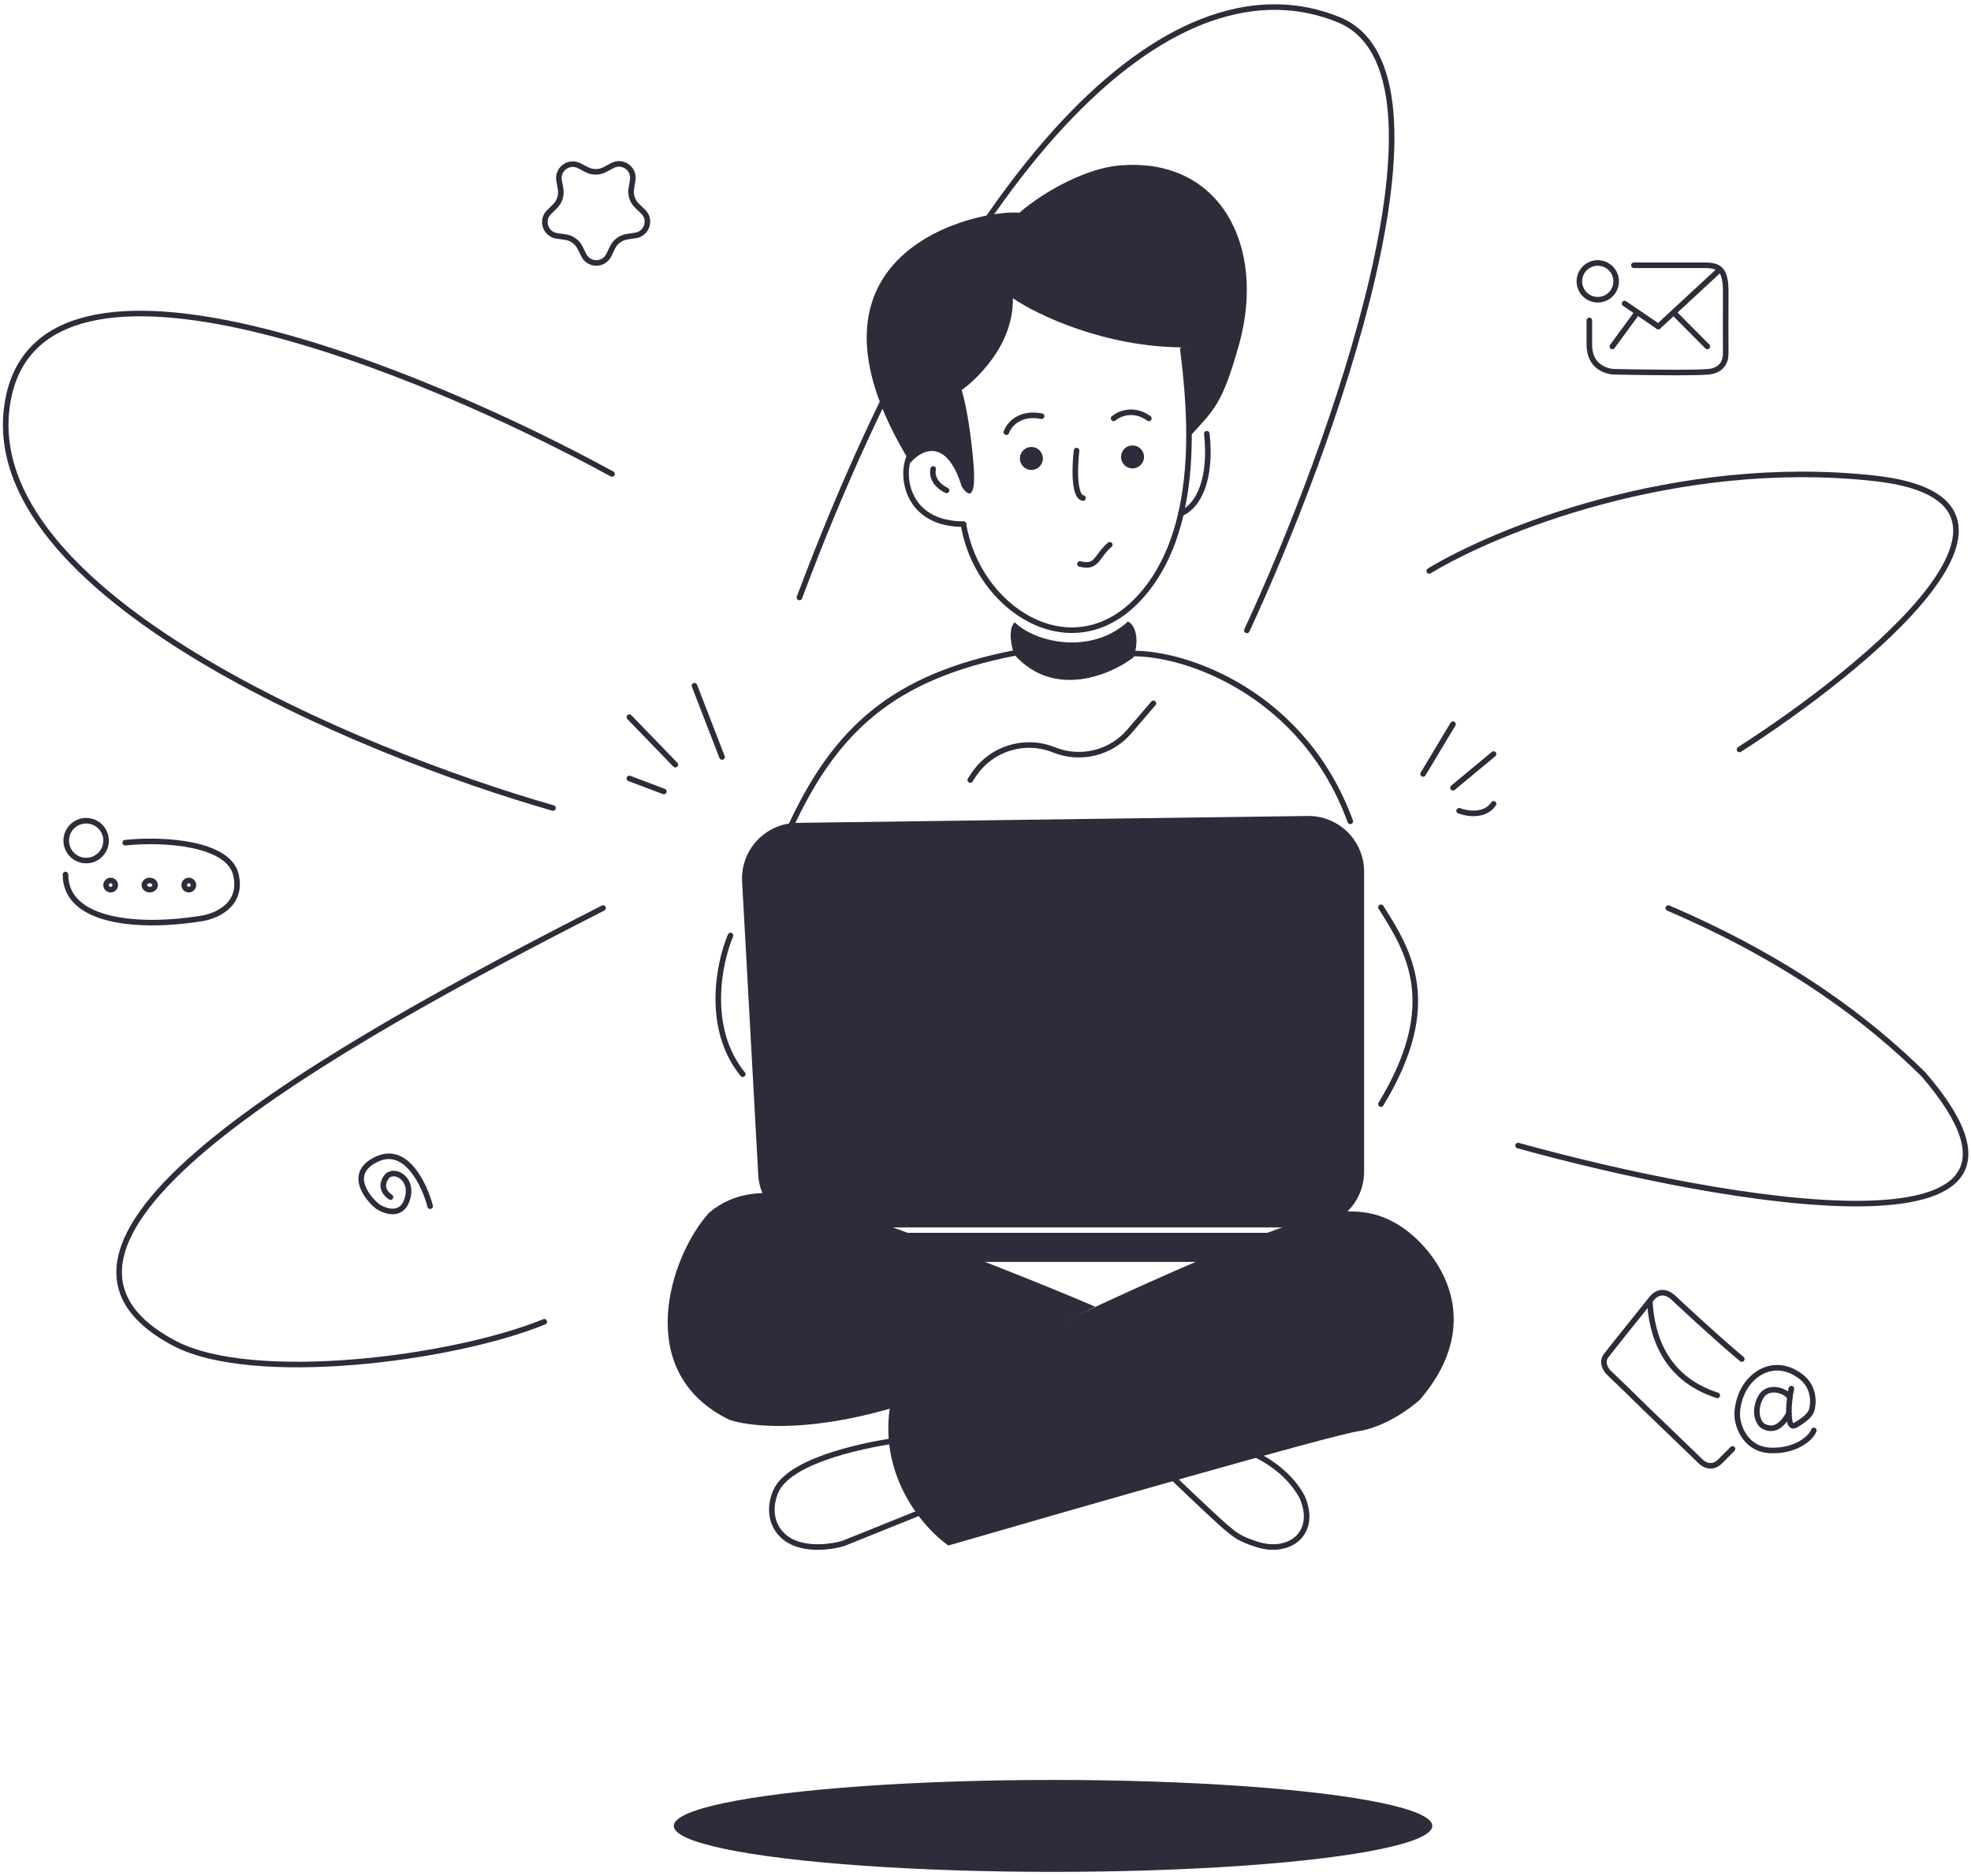 <?xml version="1.0" encoding="UTF-8"?> <svg xmlns="http://www.w3.org/2000/svg" width="354" height="337" viewBox="0 0 354 337" fill="none"><path d="M15.474 154.592C17.45 154.592 19.051 152.99 19.051 151.013C19.051 149.037 17.45 147.435 15.474 147.435C13.498 147.435 11.896 149.037 11.896 151.013C11.896 152.99 13.498 154.592 15.474 154.592Z" stroke="#2F2B3A"></path><path d="M22.484 151.378C29.7 150.635 41.023 151.513 42.362 157.097C43.7 162.68 38.59 164.722 35.867 165.045C25.502 166.693 11.758 165.917 11.758 157.097" stroke="#2F2B3A" stroke-linecap="round"></path><path d="M19.877 159.821C20.333 159.821 20.702 159.452 20.702 158.996C20.702 158.54 20.333 158.17 19.877 158.17C19.421 158.17 19.051 158.54 19.051 158.996C19.051 159.452 19.421 159.821 19.877 159.821Z" stroke="#2F2B3A"></path><path d="M27.857 158.996C27.857 159.397 27.484 159.821 26.894 159.821C26.305 159.821 25.931 159.397 25.931 158.996C25.931 158.595 26.305 158.17 26.894 158.17C27.484 158.17 27.857 158.595 27.857 158.996Z" stroke="#2F2B3A"></path><path d="M33.912 159.821C34.368 159.821 34.738 159.452 34.738 158.996C34.738 158.54 34.368 158.17 33.912 158.17C33.456 158.17 33.087 158.54 33.087 158.996C33.087 159.452 33.456 159.821 33.912 159.821Z" stroke="#2F2B3A"></path><path d="M286.966 53.844C288.79 53.844 290.269 52.365 290.269 50.541C290.269 48.717 288.79 47.238 286.966 47.238C285.142 47.238 283.664 48.717 283.664 50.541C283.664 52.365 285.142 53.844 286.966 53.844Z" stroke="#2F2B3A"></path><path d="M293.455 47.651C295.874 47.651 302.79 47.651 306.042 47.651C308.677 47.651 309.946 48.234 309.946 52.314C309.946 56.279 309.913 61.414 309.946 63.487C309.968 64.945 309.243 66.557 306.823 66.79C304.403 67.024 294.691 66.888 290.137 66.79C288.445 66.79 285.453 65.831 285.453 61.932V57.56" stroke="#2F2B3A" stroke-linecap="round"></path><path d="M291.782 54.532L297.837 58.661" stroke="#2F2B3A" stroke-linecap="round"></path><path d="M297.837 58.661L308.845 48.476" stroke="#2F2B3A" stroke-linecap="round"></path><path d="M300.627 56.184L303.635 59.212L306.643 62.24" stroke="#2F2B3A" stroke-linecap="round"></path><path d="M289.581 62.24L294.02 56.184" stroke="#2F2B3A" stroke-linecap="round"></path><path d="M311.169 260.289C310.254 261.205 309.466 261.995 308.923 262.539C307.507 263.957 306.02 263.13 305.453 262.539L296.419 253.833C295.085 252.593 293.958 251.368 288.917 246.558C288.401 246.042 287.583 244.722 288.441 243.577C289.298 242.432 294.117 236.421 296.419 233.559C297.117 232.547 298.635 231.343 300.571 233.144C302.238 234.694 307.954 240.061 312.836 244.141" stroke="#2F2B3A" stroke-linecap="round"></path><path d="M296.323 233.869C296.607 239.091 298.523 247.496 308.432 250.66" stroke="#2F2B3A" stroke-linecap="round"></path><path d="M321.451 251.064C320.997 249.909 317.51 248.565 316.192 251.064C314.834 253.642 315.873 255.814 316.756 256.239C317.885 256.783 319.541 257.067 321.292 253.938" stroke="#2F2B3A" stroke-linecap="round"></path><path d="M321.741 249.457C321.639 250.06 321.534 250.314 321.452 251.064C321.344 252.042 321.276 253.067 321.292 253.938C321.325 255.468 321.628 256.523 322.486 256.014C324.209 254.992 325.139 254.154 325.387 253.3C325.8 251.862 325.803 249.111 323.48 247.312C320.678 245.14 317.519 245.199 315.034 247.312C312.566 249.409 311.892 252.766 312.027 254.508C312.174 256.413 313.596 260.505 318.235 260.569C322.872 260.632 325.384 258.132 325.77 256.961" stroke="#2F2B3A" stroke-linecap="round"></path><path d="M77.258 216.684C76.269 212.863 72.983 205.817 67.758 208.199C62.534 210.581 65.581 214.848 67.758 216.684C69.223 217.676 72.373 218.738 73.25 215.046C74.128 211.355 70.43 209.836 69.391 211.474C68.843 212.119 68.224 213.736 70.133 215.046" stroke="#2F2B3A" stroke-linecap="round"></path><path d="M104.026 29.774L105.386 30.479C106.408 31.009 107.626 31.002 108.643 30.46L109.994 29.739C111.822 28.764 113.974 30.309 113.636 32.354L113.386 33.865C113.197 35.002 113.58 36.158 114.41 36.958L115.513 38.021C117.004 39.459 116.2 41.983 114.151 42.293L112.638 42.522C111.499 42.694 110.517 43.416 110.013 44.452L109.344 45.829C108.437 47.693 105.788 47.708 104.861 45.855L104.175 44.485C103.659 43.455 102.67 42.745 101.529 42.586L100.012 42.374C97.96 42.088 97.127 39.573 98.602 38.118L99.693 37.042C100.513 36.233 100.883 35.072 100.682 33.938L100.414 32.43C100.052 30.39 102.187 28.82 104.026 29.774Z" stroke="#2F2B3A"></path><path d="M185.552 154.568V177.966" stroke="#2F2B3A" stroke-linecap="round"></path><path d="M203.166 157.321V179.618" stroke="#2F2B3A" stroke-linecap="round"></path><path d="M161.969 258.643C156.153 259.367 142.537 262.038 139.555 267.471C138.66 269.101 137.622 273.066 140.629 275.891C143.635 278.716 149.129 277.973 151.5 277.249L165.324 271.681" stroke="#2F2B3A" stroke-linecap="round"></path><path d="M241.226 217.649C230.374 217.998 182.443 241.208 159.835 252.769C157.909 265.508 166.034 274.655 170.337 277.636C192.873 271.092 239.126 257.83 243.852 257.132C248.578 256.434 253.26 253.06 255.01 251.46C267.263 237.151 258.219 224.993 252.166 220.703C247.856 217.649 244.136 217.555 241.226 217.649Z" fill="#2F2B3A"></path><path d="M139.574 214.402C147.263 214.915 180.805 227.918 196.698 234.733L160.351 252.899C144.085 257.67 134.092 256.099 131.041 255.07C113.425 246.582 120.327 225.64 127.326 217.882C131.837 214.042 136.819 214.219 139.574 214.402Z" fill="#2F2B3A"></path><path d="M225.151 261.12C229.956 263.43 232.555 266.456 233.872 268.938C236.695 275.401 231.626 279.286 225.838 277.46C222.639 276.45 221.885 275.774 220.191 274.369C219.332 273.655 215.317 269.924 210.733 265.517" stroke="#2F2B3A" stroke-linecap="round"></path><path d="M133.285 158.37L136.183 211.044C136.475 216.346 140.858 220.495 146.168 220.495H234.997C240.52 220.495 244.997 216.018 244.997 210.495V156.584C244.997 151.008 240.438 146.51 234.863 146.585L143.135 147.821C137.45 147.898 132.973 152.693 133.285 158.37Z" fill="#2F2B3A"></path><rect x="136.015" y="221.458" width="108.982" height="5.23" rx="2.615" fill="#2F2B3A"></rect><path d="M203.441 117.407C213.027 117.27 234.127 124.564 242.52 147.549" stroke="#2F2B3A" stroke-linecap="round"></path><path d="M182.387 117.27C160.508 121.536 150.05 130.895 141.794 148.925" stroke="#2F2B3A" stroke-linecap="round"></path><path d="M255.592 139.039L260.959 130.093" stroke="#2F2B3A" stroke-linecap="round"></path><path d="M260.959 141.517L268.252 135.461" stroke="#2F2B3A" stroke-linecap="round"></path><path d="M262.06 145.646C263.482 146.196 266.711 146.719 268.252 144.407" stroke="#2F2B3A" stroke-linecap="round"></path><path d="M121.291 137.364L113.035 128.831" stroke="#2F2B3A" stroke-linecap="round"></path><path d="M129.685 135.988L124.731 123.188" stroke="#2F2B3A" stroke-linecap="round"></path><path d="M119.227 142.181L113.035 139.842" stroke="#2F2B3A" stroke-linecap="round"></path><path d="M248.024 162.987C253.115 170.97 258.895 180.467 248.024 198.336" stroke="#2F2B3A" stroke-linecap="round"></path><path d="M203.579 118.095C204.817 114.517 203.689 112.109 202.588 111.65C195.983 117.706 185.965 115.458 182.25 111.788C180.929 112.999 181.699 116.582 182.25 117.683C189.405 125.61 199.588 121.169 203.579 118.095Z" fill="#2F2B3A"></path><path d="M174.269 140.117L174.824 139.264C177.939 134.482 184.003 132.573 189.296 134.707V134.707C194.048 136.624 199.494 135.295 202.829 131.403L207.156 126.354" stroke="#2F2B3A" stroke-linecap="round"></path><path d="M131.199 168.057C129.134 172.92 126.684 184.71 133.401 192.968" stroke="#2F2B3A" stroke-linecap="round"></path><path d="M222.552 61.833C219.525 72.706 218.011 73.669 213.608 78.486C213.608 73.725 212.79 65.734 212.79 62.407C198.372 62.407 186.204 56.52 181.922 53.577C182.076 63.559 172.72 70.086 172.72 70.086C172.72 70.086 174.062 74.117 174.829 83.139C175.442 90.357 173.678 88.962 172.72 87.363C169.959 78.455 165.434 80.836 163.517 83.139C139.99 44.904 176.17 37.516 183.073 38.219C188.287 33.766 195.56 30.276 200.673 29.764C219.112 27.918 227.461 44.202 222.552 61.833Z" fill="#2F2B3A"></path><path d="M173.042 94.168C175.518 109.293 192.143 120.168 204.14 107.916C216.137 95.664 213.736 73.238 212.454 62.773" stroke="#2F2B3A" stroke-linecap="round"></path><path d="M163.245 82.202C161.731 85.918 163.151 94.153 173.042 94.153" stroke="#2F2B3A" stroke-linecap="round"></path><path d="M167.607 84.243C167.388 85.038 167.563 86.922 170.014 88.096" stroke="#2F2B3A" stroke-linecap="round"></path><path d="M212.122 92.226C215.35 90.88 217.626 85.895 216.751 77.912" stroke="#2F2B3A" stroke-linecap="round"></path><path d="M193.958 101.309C197.122 102.135 196.922 99.863 199.323 97.869" stroke="#2F2B3A" stroke-linecap="round"></path><circle cx="203.405" cy="82.082" r="2.064" fill="#2F2B3A"></circle><circle cx="185.241" cy="82.357" r="2.064" fill="#2F2B3A"></circle><path d="M180.748 77.637C181.182 76.358 183.056 73.991 187.077 74.759" stroke="#2F2B3A" stroke-linecap="round"></path><path d="M200.012 75.159C200.971 74.329 203.58 73.165 206.342 75.159" stroke="#2F2B3A" stroke-linecap="round"></path><path d="M193.354 80.94C193.033 83.658 192.815 89.17 194.508 89.473" stroke="#2F2B3A" stroke-linecap="round"></path><path d="M272.655 205.791C309.396 215.976 375.39 227.675 345.448 192.991C335.999 183.678 322.055 172.759 299.626 163.125" stroke="#2F2B3A" stroke-linecap="round"></path><path d="M312.423 134.632C335.265 119.997 372.061 89.763 336.504 85.909C300.947 82.056 268.481 95.406 256.693 102.563" stroke="#2F2B3A" stroke-linecap="round"></path><path d="M223.944 113.245C239.08 80.626 263.574 13.02 240.456 3.551C211.559 -8.286 174.131 25.848 143.583 107.327" stroke="#2F2B3A" stroke-linecap="round"></path><path d="M109.919 85.146C76.069 66.611 6.964 38.102 1.35 72.346C-4.265 106.589 64.326 135.152 99.324 145.154" stroke="#2F2B3A" stroke-linecap="round"></path><path d="M108.31 163.125C58.91 188.312 -2.987 223.146 31.298 241.301C45.333 248.733 81.248 244.191 97.761 237.447" stroke="#2F2B3A" stroke-linecap="round"></path><ellipse cx="189.13" cy="328.01" rx="68.114" ry="8.258" fill="#2F2B3A"></ellipse></svg> 